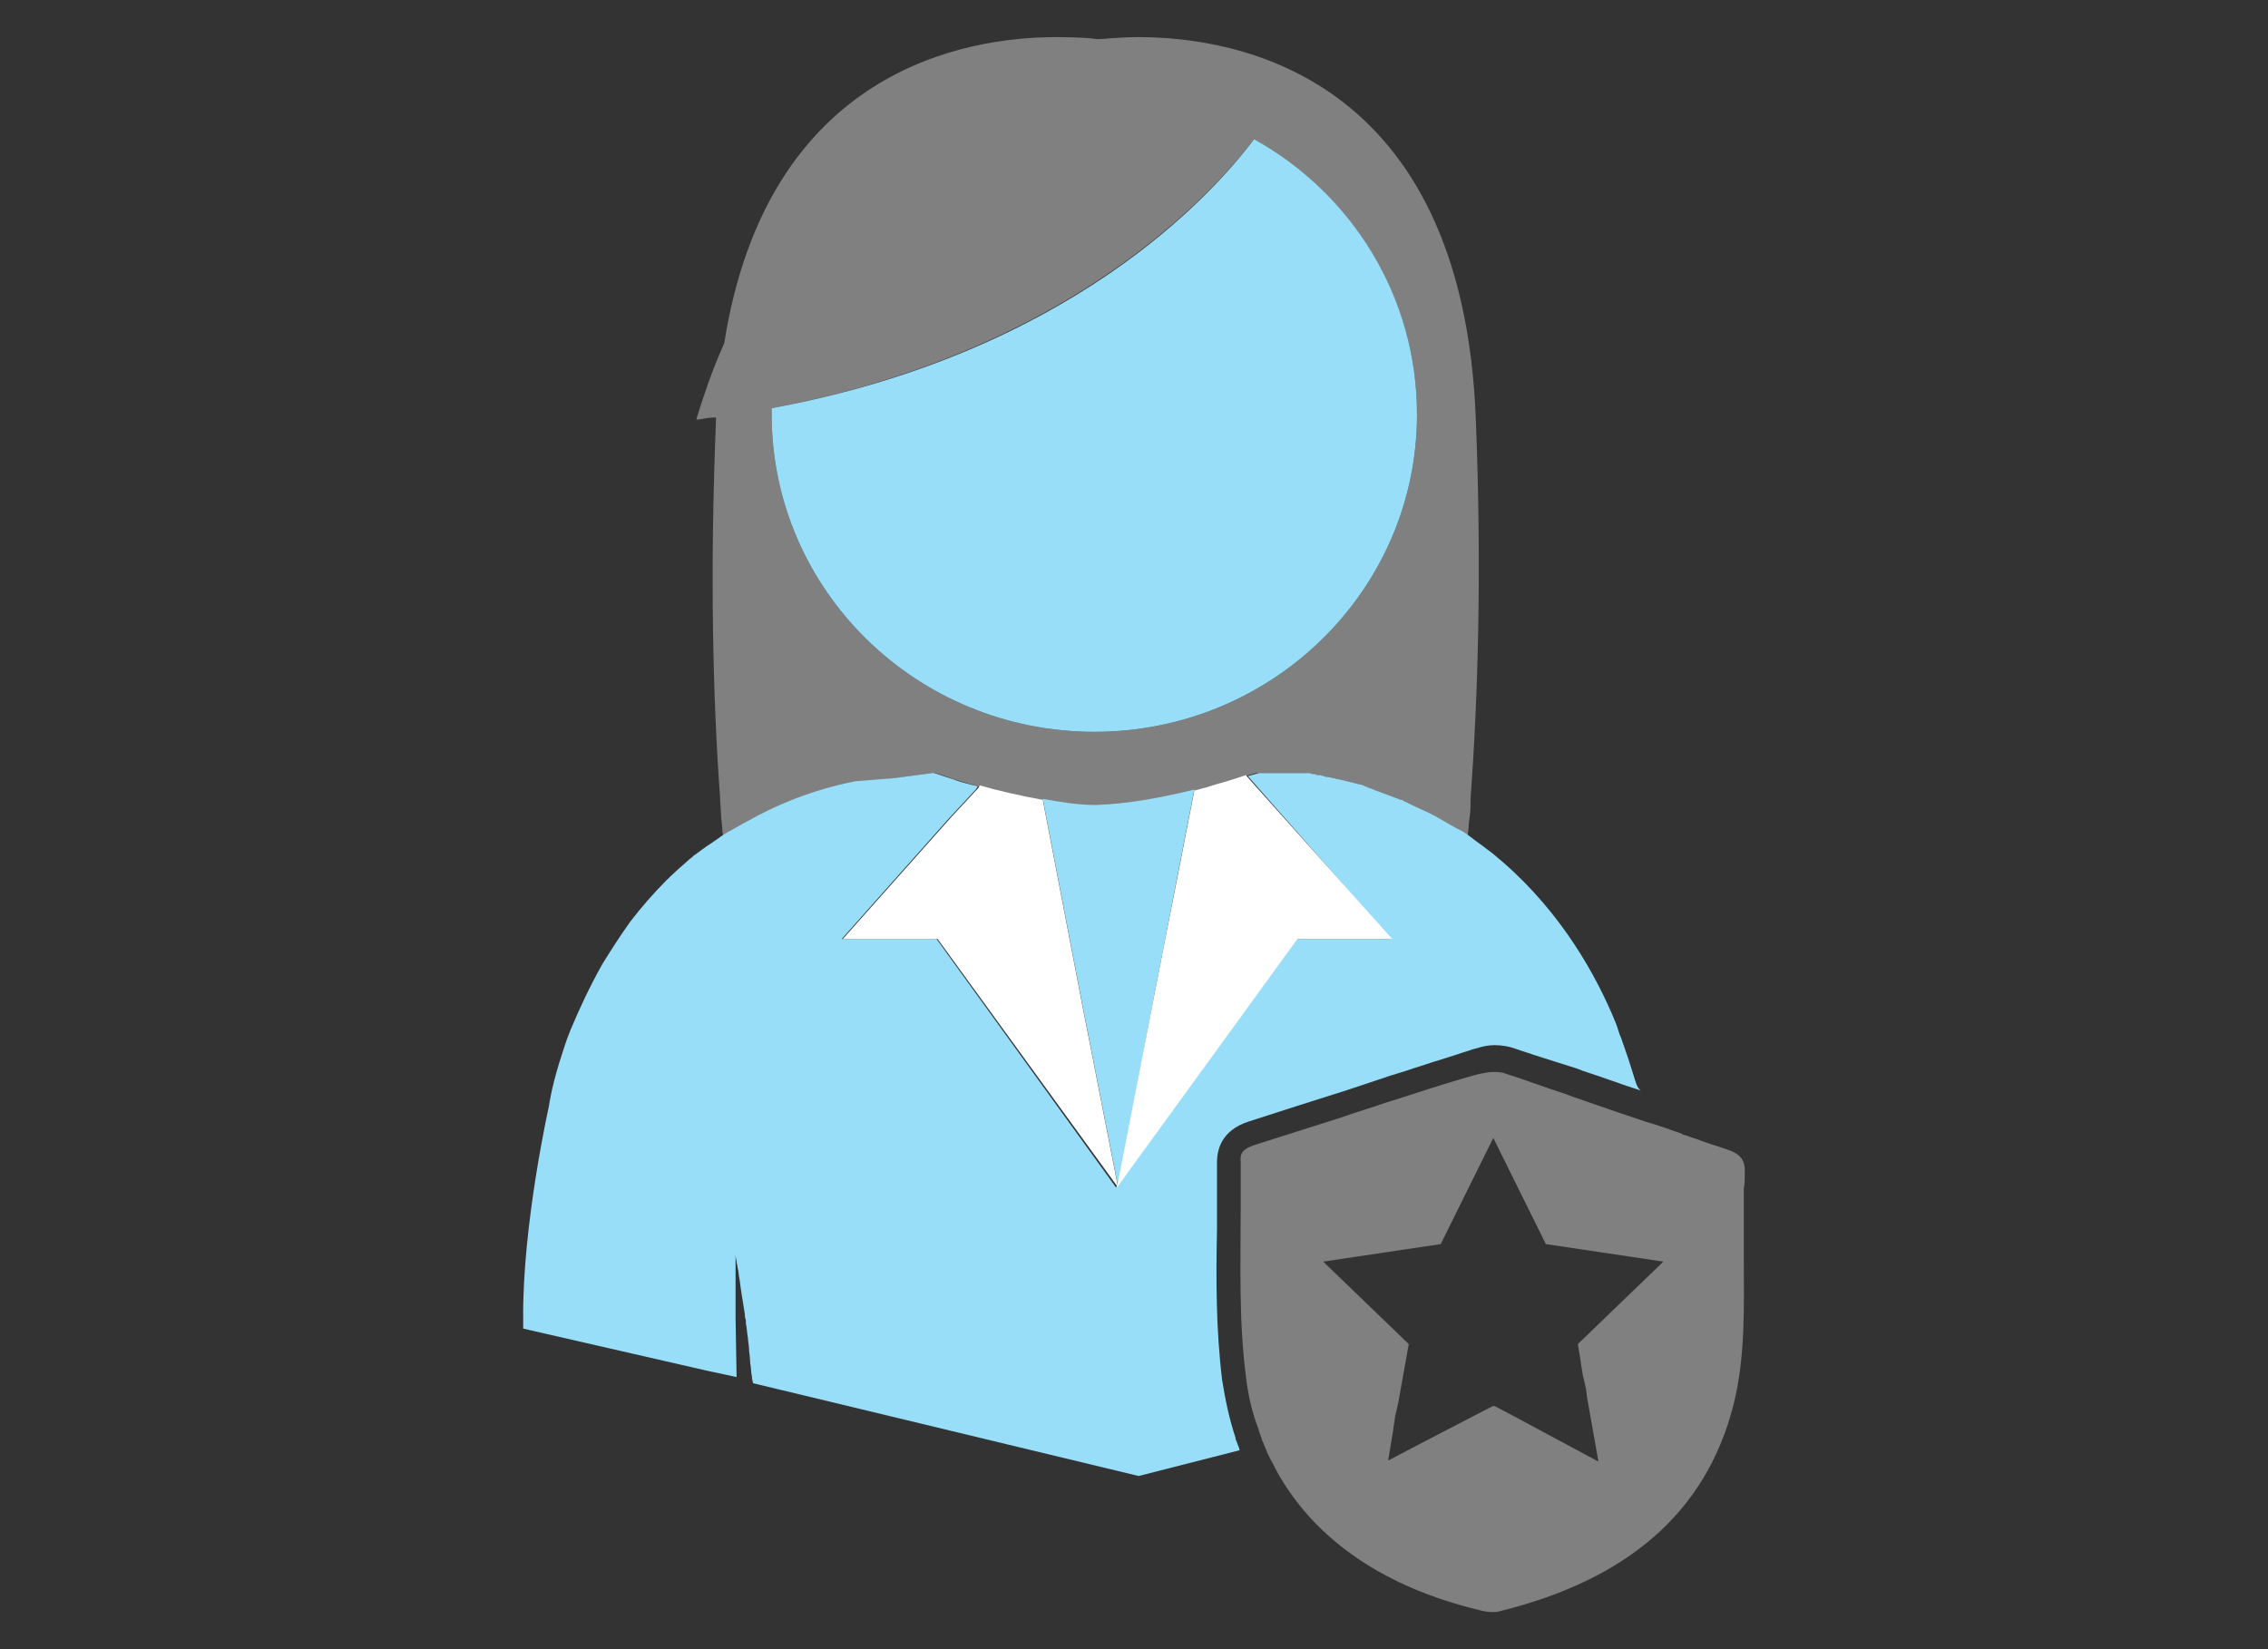 <?xml version="1.0" encoding="UTF-8" standalone="no"?>
<!-- Generator: Adobe Illustrator 23.0.1, SVG Export Plug-In . SVG Version: 6.00 Build 0)  -->

<svg
   version="1.1"
   id="Layer_1"
   x="0px"
   y="0px"
   viewBox="0 0 220 160"
   style="enable-background:new 0 0 220 160;"
   xml:space="preserve"
   sodipodi:docname="LaniCRM-Sales-Rep.svg"
   inkscape:version="1.3.1 (9b9bdc1480, 2023-11-25, custom)"
   xmlns:inkscape="http://www.inkscape.org/namespaces/inkscape"
   xmlns:sodipodi="http://sodipodi.sourceforge.net/DTD/sodipodi-0.dtd"
   xmlns="http://www.w3.org/2000/svg"
   xmlns:svg="http://www.w3.org/2000/svg"><rect x="0" y="0" width="220" height="160" fill="#333333" stroke="none"/><defs
   id="defs8">
	
	
	
	
	
</defs><sodipodi:namedview
   id="namedview8"
   pagecolor="#ffffff"
   bordercolor="#000000"
   borderopacity="0.25"
   inkscape:showpageshadow="2"
   inkscape:pageopacity="0.0"
   inkscape:pagecheckerboard="0"
   inkscape:deskcolor="#d1d1d1"
   inkscape:zoom="2.6863636"
   inkscape:cx="109.81387"
   inkscape:cy="79.847716"
   inkscape:window-width="1280"
   inkscape:window-height="958"
   inkscape:window-x="0"
   inkscape:window-y="0"
   inkscape:window-maximized="1"
   inkscape:current-layer="Layer_1" />
<g
   id="g8"
   transform="translate(27.951,0.1)"><g
     id="g2">
		
		
		<path
   style="fill:#808080;fill-opacity:1"
   d="m 141.3,113.5 c 0,-1 -0.4,-1.6 -1.5,-2 -1.1,-0.4 -2.2,-0.7 -3.2,-1.1 -0.4,-0.1 -0.8,-0.3 -1.2,-0.4 -0.1,0 -0.1,0 -0.2,-0.1 -0.5,-0.2 -0.9,-0.3 -1.4,-0.5 -0.1,0 -0.2,-0.1 -0.3,-0.1 -0.6,-0.2 -1.2,-0.4 -1.9,-0.6 -2.4,-0.8 -4.7,-1.6 -7,-2.4 -0.3,-0.1 -0.5,-0.2 -0.8,-0.3 -1.9,-0.6 -3.7,-1.3 -5.6,-1.9 -0.5,-0.2 -0.9,-0.2 -1.3,-0.2 -0.4,0 -0.9,0.1 -1.4,0.2 -0.4,0.1 -0.7,0.2 -1.1,0.3 -0.7,0.2 -1.3,0.4 -2,0.6 -2,0.6 -4,1.3 -6,1.9 -1.4,0.5 -2.8,0.9 -4.2,1.4 -2.8,0.9 -5.7,1.8 -8.5,2.7 -0.9,0.3 -1.4,0.7 -1.3,1.5 0,0.2 0,0.4 0,0.7 0,0.6 0,1.3 0,1.9 0,0.6 0,1.3 0,1.9 0,5.5 -0.2,10.9 0.5,16.4 0.2,1.8 0.6,3.5 1.2,5.1 0.1,0.4 0.3,0.8 0.4,1.2 0,0.1 0.1,0.1 0.1,0.2 0.1,0.3 0.3,0.7 0.4,1 0.1,0.2 0.2,0.4 0.3,0.6 0.3,0.5 0.5,1 0.8,1.5 3.7,6.4 10.3,10.9 19.4,13.1 0.4,0.1 0.8,0.2 1.3,0.2 0.3,0 0.5,0 0.8,-0.1 12.1,-3 19.9,-9.4 22.6,-20 1.2,-4.8 1,-9.6 1,-14.4 0,-2.2 0,-4.4 0,-6.6 0.1,-0.5 0.1,-1.1 0.1,-1.7 z m -22.4,23.8 -1.7,-0.9 -0.3,-0.1 -0.6,0.3 -5.2,2.7 -4.4,2.3 0.2,-1.2 0.3,-1.8 v -0.1 l 0.2,-1.3 0.1,-0.4 0.2,-0.9 1,-5.6 -8.3,-8 11.4,-1.7 5.1,-10.3 5.1,10.3 11.4,1.7 -8.3,8 0.3,1.8 v 0.1 l 0.2,1.2 0.1,0.4 0.2,0.9 0.1,0.8 1.1,6.2 z"
   id="path8" /><path
   style="fill:#808080"
   d="m 82.5,3.5 c -2,0 -3.4,0.2 -4,0.2 -0.5,-0.1 -2,-0.2 -4,-0.2 -8.7,0 -28,3.1 -32.2,29.7 -1.3,2.9 -2,5.2 -2.4,6.4 -0.2,0.6 -0.3,1 -0.3,1 0.1,0 0.1,0 0.2,0 0.6,-0.1 1.1,-0.2 1.7,-0.2 0,0.1 0,0.2 0,0.3 -0.6,14.8 -0.3,27 0.4,36.6 0,0.6 0.1,1.3 0.1,1.9 0.1,0.7 0.1,1.3 0.2,1.9 0.2,-0.1 0.3,-0.2 0.5,-0.3 0.6,-0.4 1.2,-0.7 1.8,-1 3,-1.7 6.5,-3 10.5,-3.9 l 3.8,-0.5 3.8,-0.5 c 0,0 0,0 0,0 0,-0.1 0.8,0.2 2,0.6 0.6,0.2 1.3,0.4 2,0.6 0.1,0 0.2,0.1 0.4,0.1 1.7,0.5 3.9,1 6.1,1.4 1.7,0.3 3.4,0.5 5.1,0.6 3.3,-0.1 6.7,-0.8 9.6,-1.5 0.7,-0.2 1.4,-0.4 2.1,-0.6 0.8,-0.2 1.5,-0.4 2,-0.6 0.3,-0.1 0.7,-0.2 0.9,-0.3 0.7,-0.2 1.1,-0.3 1.1,-0.3 0,0 0,0 0,0 0,0 0,0 0,0 0.4,0 0.7,0 1.1,0 0.2,0 0.4,0 0.6,0 0.2,0 0.4,0 0.6,0 0.2,0 0.4,0 0.5,0 0.2,0 0.4,0 0.6,0 0.2,0 0.3,0 0.5,0 0.2,0 0.4,0 0.5,0 0.2,0 0.3,0 0.5,0 0.2,0 0.3,0 0.5,0.1 0.1,0 0.3,0 0.4,0.1 0.2,0 0.3,0 0.5,0.1 0.1,0 0.3,0 0.4,0.1 0.2,0 0.3,0.1 0.5,0.1 0.1,0 0.3,0.1 0.4,0.1 0.2,0 0.3,0.1 0.5,0.1 0.1,0 0.3,0.1 0.4,0.1 0.2,0 0.3,0.1 0.4,0.1 0.1,0 0.2,0.1 0.4,0.1 0.1,0 0.3,0.1 0.4,0.1 0.1,0 0.2,0.1 0.4,0.1 0.1,0 0.3,0.1 0.4,0.2 0.1,0 0.2,0.1 0.3,0.1 0.1,0.1 0.3,0.1 0.5,0.2 0.1,0 0.2,0.1 0.3,0.1 0.2,0.1 0.3,0.1 0.5,0.2 0.1,0 0.2,0.1 0.3,0.1 0.2,0.1 0.3,0.1 0.5,0.2 0.1,0 0.2,0.1 0.3,0.1 0.2,0.1 0.3,0.1 0.5,0.2 0.1,0 0.2,0.1 0.3,0.1 0.1,0 0.2,0.1 0.2,0.1 0.2,0.1 0.4,0.2 0.6,0.3 0.8,0.3 1.5,0.7 2.3,1.1 0.7,0.4 1.4,0.8 2.1,1.2 0.4,0.3 0.9,0.5 1.3,0.8 0.1,-0.6 0.1,-1.3 0.2,-1.9 0.1,-0.6 0.1,-1.3 0.1,-1.9 0.7,-9.6 1.1,-21.9 0.5,-36.8 C 113.9,7.1 91.9,3.5 82.5,3.5 Z m -4.3,67.4 c -17.3,0 -31.3,-13.8 -31.3,-30.8 0,-0.2 0,-0.4 0,-0.6 28.7,-5.4 42.6,-20.6 46.8,-26.1 9.4,5.3 15.8,15.3 15.8,26.7 0,17 -14,30.8 -31.3,30.8 z"
   id="path2" />
	</g><g
     id="g5">
		<path
   style="fill:#99def8"
   d="m 78.2,70.9 c 17.3,0 31.3,-13.8 31.3,-30.8 0,-11.4 -6.3,-21.4 -15.8,-26.7 -4.2,5.6 -18.1,20.8 -46.8,26.1 0,0.2 0,0.4 0,0.6 0,17 14,30.8 31.3,30.8 z"
   id="path3" />
		<path
   style="fill:#99def8"
   d="m 85,91.4 1.2,-6.2 1.7,-8.7 c -2.8,0.7 -6.3,1.4 -9.6,1.5 -1.7,0 -3.5,-0.3 -5.1,-0.6 l 3.5,18.2 0.5,2.6 0.4,2 2.9,14.8 3.6,-19 z"
   id="path4" />
		<path
   style="fill:#99def8"
   d="m 130.5,104.2 c -0.3,-1 -0.7,-2.2 -1.2,-3.6 -0.2,-0.4 -0.3,-0.9 -0.5,-1.4 -1.9,-4.7 -5.3,-10.7 -10.9,-15.6 -0.5,-0.4 -1,-0.9 -1.6,-1.3 -0.5,-0.4 -1.1,-0.8 -1.6,-1.2 -0.4,-0.3 -0.8,-0.6 -1.3,-0.8 -0.7,-0.4 -1.4,-0.8 -2.1,-1.2 -0.7,-0.4 -1.5,-0.7 -2.3,-1.1 -0.2,-0.1 -0.4,-0.2 -0.6,-0.3 -0.1,0 -0.2,-0.1 -0.2,-0.1 -0.1,-0.1 -0.2,-0.1 -0.3,-0.1 -0.2,-0.1 -0.3,-0.1 -0.5,-0.2 -0.1,0 -0.2,-0.1 -0.3,-0.1 -0.2,-0.1 -0.3,-0.1 -0.5,-0.2 -0.1,0 -0.2,-0.1 -0.3,-0.1 -0.2,-0.1 -0.3,-0.1 -0.5,-0.2 -0.1,0 -0.2,-0.1 -0.3,-0.1 -0.2,-0.1 -0.3,-0.1 -0.5,-0.2 -0.1,0 -0.2,-0.1 -0.3,-0.1 -0.1,-0.1 -0.3,-0.1 -0.4,-0.2 -0.1,0 -0.2,-0.1 -0.4,-0.1 -0.1,0 -0.3,-0.1 -0.4,-0.1 -0.1,0 -0.2,-0.1 -0.4,-0.1 -0.1,0 -0.3,-0.1 -0.4,-0.1 -0.1,0 -0.3,-0.1 -0.4,-0.1 -0.2,0 -0.3,-0.1 -0.5,-0.1 -0.1,0 -0.3,-0.1 -0.4,-0.1 -0.2,0 -0.3,-0.1 -0.5,-0.1 -0.1,0 -0.3,0 -0.4,-0.1 -0.2,0 -0.3,-0.1 -0.5,-0.1 -0.1,0 -0.3,0 -0.4,-0.1 -0.2,0 -0.3,0 -0.5,-0.1 -0.2,0 -0.3,0 -0.5,0 -0.2,0 -0.4,0 -0.5,0 -0.2,0 -0.3,0 -0.5,0 -0.2,0 -0.4,0 -0.6,0 -0.2,0 -0.3,0 -0.5,0 -0.2,0 -0.4,0 -0.6,0 -0.2,0 -0.4,0 -0.6,0 -0.4,0 -0.7,0 -1.1,0 0,0 0,0 0,0 0,0 0,0 0,0 0,0 -0.4,0.1 -1.1,0.3 L 93.8,76 107,91 H 97.8 L 80.3,115.1 62.9,91 h -9.2 l 10.4,-11.7 1.3,-1.4 1.3,-1.4 0.2,-0.3 c -0.1,0 -0.2,-0.1 -0.4,-0.1 -0.8,-0.2 -1.5,-0.4 -2,-0.6 -1.3,-0.4 -2,-0.7 -2,-0.6 0,0 0,0 0,0 l -3.8,0.5 -3.7,0.3 c -4,0.8 -7.5,2.2 -10.5,3.9 -0.6,0.3 -1.2,0.7 -1.8,1 -0.2,0.1 -0.3,0.2 -0.5,0.3 -0.6,0.4 -1.1,0.8 -1.6,1.1 -0.4,0.3 -0.7,0.5 -1.1,0.8 -0.2,0.1 -0.3,0.3 -0.5,0.4 -0.8,0.7 -1.6,1.4 -2.3,2.1 -1.3,1.3 -2.5,2.7 -3.5,4 -1,1.4 -1.9,2.8 -2.7,4.1 -1.3,2.3 -2.3,4.5 -3.1,6.4 -0.5,1.2 -0.8,2.3 -1.1,3.2 -0.8,2.6 -1,4.2 -1,4.2 0,0 -2.6,11.6 -2.5,20.7 0,0.3 0,0.6 0,0.9 l 17.9,4.1 2.8,0.6 -0.1,-5.8 v -6.1 c 0,0 0,0.2 0.1,0.7 0,0.2 0.1,0.4 0.1,0.6 0.1,0.3 0.1,0.8 0.2,1.2 0.1,0.9 0.3,2 0.5,3.3 0,0.1 0,0.3 0.1,0.6 0,0.1 0,0.2 0,0.3 0.1,0.4 0.1,0.9 0.2,1.4 0,0.3 0.1,0.7 0.1,1 0,0.4 0.1,0.7 0.1,1.1 0,0.4 0.1,0.7 0.1,1 0,0.3 0.1,0.6 0.1,0.8 0,0.2 0.1,0.4 0.1,0.5 l 5,1.2 32.4,7.8 9.8,-2.5 c -0.1,-0.4 -0.3,-0.8 -0.4,-1.1 v -0.1 c -0.6,-1.8 -1,-3.7 -1.3,-5.6 -0.6,-4.9 -0.6,-9.8 -0.5,-14.6 0,-0.3 0,-0.6 0,-0.8 0,-0.6 0,-1.3 0,-1.9 0,-0.6 0,-1.3 0,-1.9 0,-0.6 0,-1.3 0,-1.9 0,-1.1 0.3,-3.1 3.1,-4 3.1,-1 6.2,-2 9.4,-3 l 3.3,-1.1 c 1.1,-0.4 2.3,-0.7 3.4,-1.1 0.7,-0.2 1.5,-0.5 2.2,-0.7 0.6,-0.2 1.3,-0.4 1.9,-0.6 0.5,-0.2 1,-0.3 1.5,-0.5 0.1,0 0.3,-0.1 0.4,-0.1 0.6,-0.2 1.2,-0.3 1.7,-0.3 0.7,0 1.4,0.1 2.2,0.4 1.2,0.4 2.4,0.8 3.7,1.2 l 1.9,0.6 0.3,0.1 0.5,0.2 c 1.9,0.6 3.7,1.3 5.6,1.9 -0.4,-0.3 -0.5,-0.9 -0.7,-1.5 z"
   id="path5" />
	</g><g
     id="g7">
		<path
   style="fill:#ffffff"
   d="M 77.2,98.3 76.7,95.7 73.2,77.5 C 71,77.1 68.8,76.6 67.1,76.1 l -0.2,0.3 -1.3,1.4 -1.3,1.4 L 53.8,91 H 63 l 17.5,24.1 -2.9,-14.8 z"
   id="path6" />
		<path
   style="fill:#ffffff"
   d="m 93.6,75.9 -0.7,-0.8 c -0.3,0.1 -0.6,0.2 -0.9,0.3 -0.6,0.2 -1.3,0.4 -2,0.6 -0.6,0.2 -1.3,0.4 -2.1,0.6 L 86.2,85.3 85,91.4 84.1,96 80.4,115.1 97.9,91 h 9.2 z"
   id="path7" />
	</g></g>
</svg>
